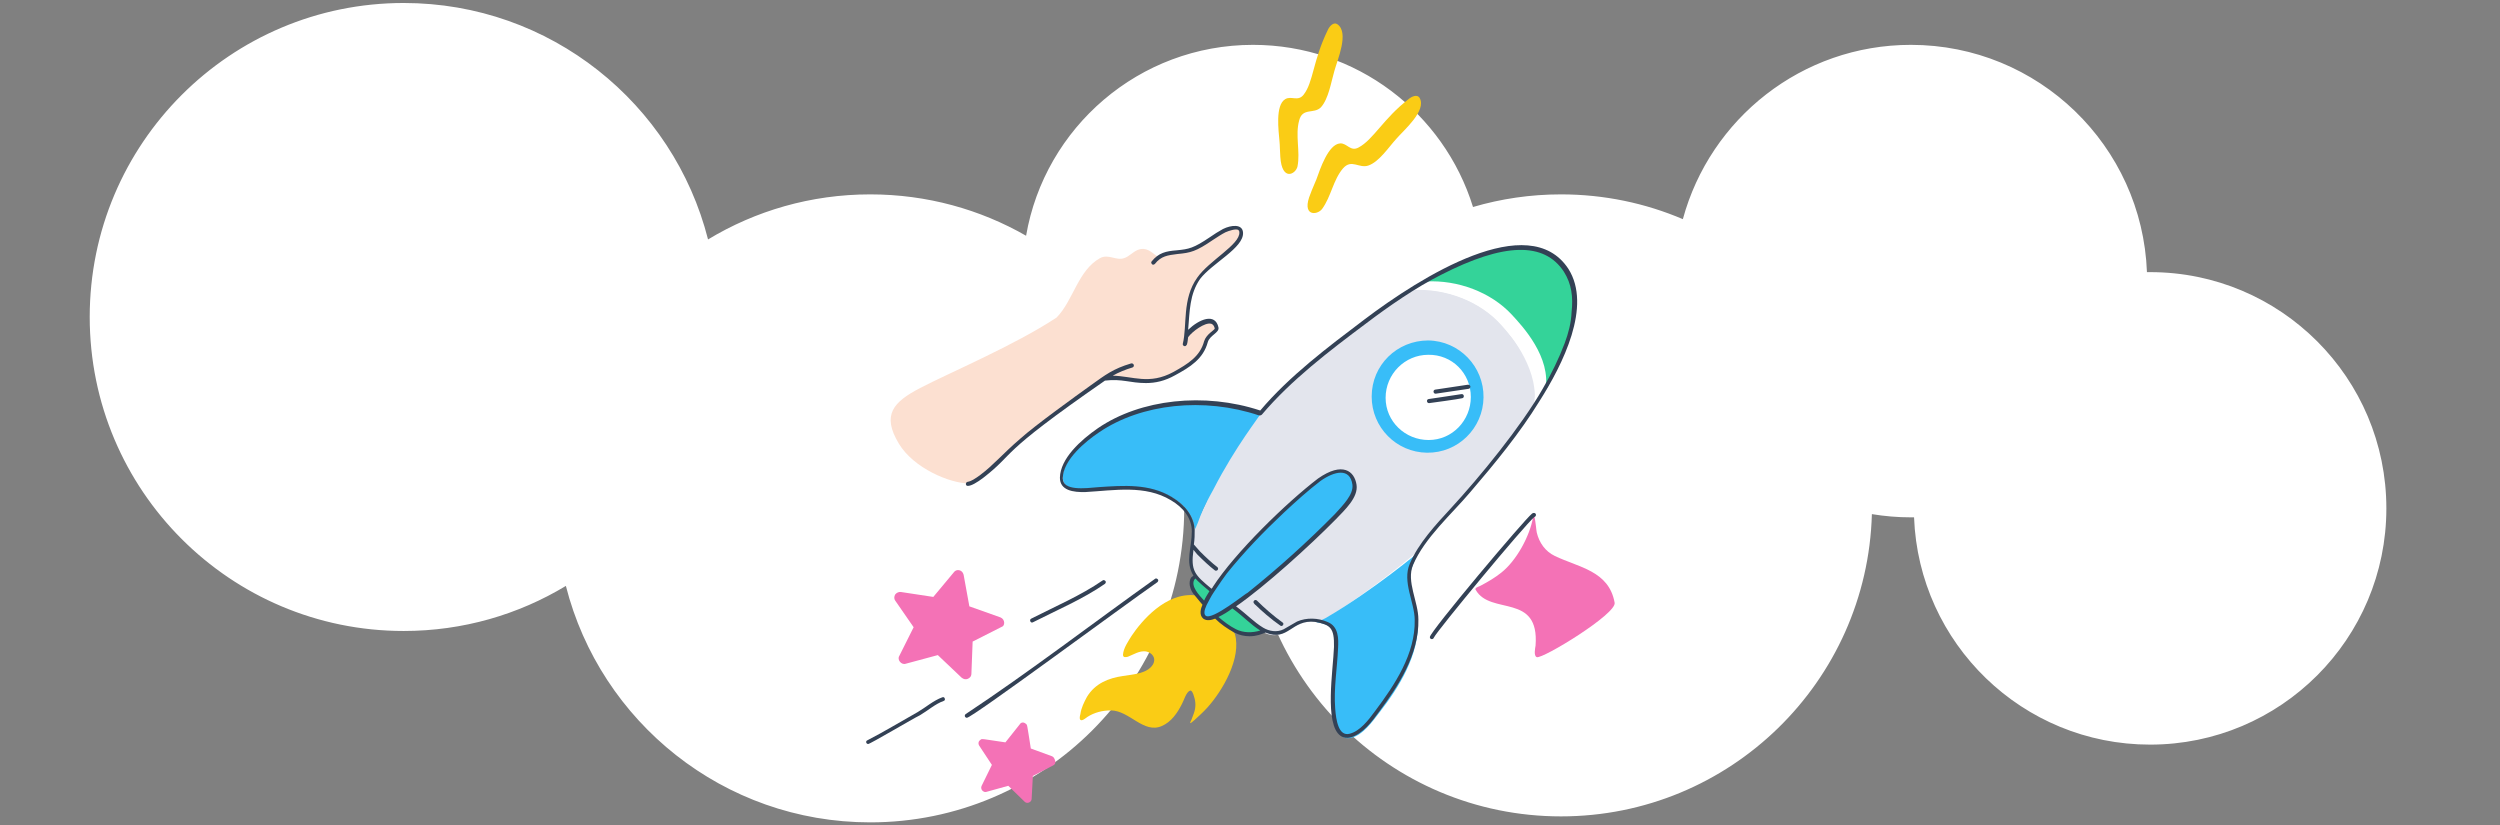<svg width="418" height="138" viewBox="0 0 418 138" fill="none" xmlns="http://www.w3.org/2000/svg">
<rect x="0" y="0" width="418" height="138" fill="#808080" stroke="none"/>
<g clip-path="url(#clip0_231_846)">
<path d="M67.5 0.5C92.02 0.5 112.612 17.311 118.385 40.035C126.299 35.252 135.578 32.5 145.5 32.5C154.985 32.5 163.883 35.016 171.562 39.416C174.686 21.29 190.482 7.5 209.5 7.5C226.798 7.5 241.431 18.908 246.287 34.611C250.952 33.238 255.89 32.5 261 32.5C268.231 32.5 275.117 33.976 281.374 36.643C285.925 19.852 301.269 7.5 319.5 7.5C340.815 7.5 358.183 24.383 358.969 45.506C359.146 45.504 359.323 45.5 359.5 45.5C381.315 45.5 399 63.185 399 85C399 106.815 381.315 124.5 359.5 124.5C338.185 124.5 320.815 107.616 320.03 86.493C319.854 86.496 319.677 86.5 319.5 86.5C317.279 86.5 315.101 86.313 312.979 85.961C312.206 114.004 289.23 136.5 261 136.5C232.281 136.5 209 113.219 209 84.5C209 84.498 209 84.495 209 84.493C205.155 84.444 201.446 83.834 197.951 82.736C197.983 83.487 198 84.242 198 85C198 113.995 174.495 137.5 145.5 137.5C120.979 137.5 100.386 120.689 94.614 97.964C86.7 102.747 77.422 105.5 67.5 105.5C38.505 105.5 15 81.995 15 53C15 24.005 38.505 0.5 67.5 0.5Z" fill="white"/>
<path d="M251.059 54.39C247.497 50.348 241.675 48.156 236.195 48.499L236.126 48.43C233.455 50.074 230.852 51.924 228.317 53.842C223.043 57.815 217.494 62.062 212.905 66.857C204.205 75.967 199.958 88.571 199.41 88.571C199.41 92.064 198.04 94.599 200.163 96.722C200.917 97.476 201.739 98.23 202.492 98.846C202.629 98.846 202.972 97.887 204.684 95.695C207.562 92.064 210.781 88.708 214.206 85.557C216.193 83.707 218.179 81.858 220.303 80.214C224.687 76.858 229.482 79.597 222.769 86.585C216.193 93.434 207.493 100.353 205.849 101.449C205.917 101.586 209.48 104.6 210.85 105.491C212.699 106.655 214.001 106.244 215.439 105.354C216.672 104.6 218.453 103.504 220.782 103.915C223.317 102.614 230.92 97.407 237.017 92.201C239.209 88.708 242.702 85.489 245.305 82.338C249.141 77.748 253.183 73.022 256.402 67.884C257.841 61.925 252.84 56.376 251.059 54.39Z" fill="#E3E5ED"/>
<path d="M238.798 56.924C233.592 56.924 229.345 61.034 229.345 66.309C229.345 71.446 233.455 75.625 238.592 75.693C243.798 75.762 247.977 71.583 248.045 66.446C248.114 61.308 244.004 56.993 238.798 56.924Z" fill="#38BDF8"/>
<path d="M238.798 59.322C234.893 59.322 231.674 62.541 231.674 66.514C231.674 70.487 234.962 73.57 238.866 73.57C242.839 73.57 245.922 70.281 245.922 66.377C245.922 62.404 242.771 59.253 238.798 59.322Z" fill="white"/>
<path d="M252.703 52.54C249.21 48.841 243.661 46.718 238.387 46.992C237.633 47.403 236.811 47.882 236.195 48.362L236.263 48.43C241.675 48.088 247.566 50.348 251.128 54.321C252.909 56.376 257.567 62.267 256.471 68.158C257.019 67.268 257.909 66.035 258.389 65.281C259.416 59.664 254.484 54.458 252.703 52.54Z" fill="white"/>
<path d="M262.019 45.279C257.293 37.95 246.059 42.745 238.455 47.06C243.73 46.786 249.278 48.841 252.772 52.609C254.553 54.527 259.416 59.733 258.389 65.281C258.457 65.281 260.512 61.651 262.019 57.678C263.526 53.842 264.348 48.773 262.019 45.279Z" fill="#34D399"/>
<path d="M206.123 101.312C205.232 101.929 204.342 102.545 203.314 102.956C203.109 102.956 204.821 104.532 206.534 105.354C207.904 106.039 209.48 106.107 210.987 105.559L211.192 105.217C210.507 104.806 206.328 101.518 206.123 101.312Z" fill="#34D399"/>
<path d="M200.095 96.243C198.04 96.243 199.958 99.463 201.465 100.97C201.807 100.148 202.287 99.394 202.766 98.778C202.835 98.778 200.506 97.134 200.095 96.243Z" fill="#34D399"/>
<path d="M237.359 92.133C237.496 92.133 229.55 98.709 221.947 103.162C221.399 103.504 220.782 103.778 220.166 103.915V104.052C220.782 104.121 221.399 104.326 221.947 104.532C223.591 105.217 223.591 106.998 223.522 108.573C223.385 111.998 222.769 115.355 223.043 118.848C223.18 120.355 223.522 123.986 225.92 123.369C227.906 122.89 229.482 120.629 230.646 119.122C234.003 114.807 237.222 109.532 237.085 103.984C237.017 101.038 234.893 97.613 236.126 94.736C236.469 93.709 236.88 92.887 237.359 92.133Z" fill="#38BDF8"/>
<path d="M220.645 80.146C214.891 84.598 204.753 94.257 201.465 100.97C200.369 103.23 201.533 103.915 203.314 102.956H203.383C205.369 101.929 206.671 100.97 208.658 99.463C209.343 98.778 215.234 94.394 223.111 86.448C229.139 80.351 225.988 76.447 220.645 80.146Z" fill="#38BDF8"/>
<path d="M210.918 68.98C202.287 66.103 191.464 66.651 183.929 71.857C181.531 73.501 177.695 76.584 177.695 79.803C177.695 81.858 180.093 81.927 181.668 81.858C186.532 81.653 191.669 80.625 196.122 83.297C198.04 84.461 199.615 86.174 199.752 88.503C199.889 88.503 200.711 86.311 200.711 86.242C201.328 84.667 202.081 83.297 202.903 81.79C206.602 74.597 210.576 69.665 210.918 68.98Z" fill="#38BDF8"/>
<path d="M237.359 16.372C236.948 15.687 235.989 16.167 235.51 16.578C231.331 19.797 229.619 23.359 227.153 24.661C225.783 25.414 225.235 23.907 224.07 23.976C222.084 24.113 220.714 28.291 220.097 30.004C219.892 30.552 219.344 31.716 219.138 32.333C217.494 36.237 220.234 36.032 221.056 34.936C222.563 32.881 222.906 30.072 224.55 28.154C225.988 26.51 227.221 28.223 228.797 27.675C230.578 27.058 232.153 24.661 233.455 23.222C234.688 21.784 238.592 18.496 237.359 16.372Z" fill="#FACC15"/>
<path d="M223.111 11.851C223.591 10.07 225.646 5.412 223.591 4.042C222.974 3.631 222.289 4.385 222.015 5.001C219.481 10.207 219.618 13.701 217.974 15.824C217.015 17.057 215.919 15.961 214.891 16.578C213.179 17.605 213.795 21.921 213.932 23.633C214.001 24.181 214.001 25.483 214.069 26.236C214.343 30.415 216.672 29.113 216.946 27.812C217.426 25.346 216.535 22.606 217.22 20.14C217.768 17.948 219.686 19.112 220.851 17.948C222.152 16.509 222.563 13.701 223.111 11.851Z" fill="#FACC15"/>
<path d="M203.246 103.093C202.698 103.367 201.807 103.778 201.259 103.367C200.78 102.956 200.917 102.066 201.328 101.175C200.985 100.833 200.095 99.805 199.752 99.531C194.889 99.052 190.847 103.847 189.203 106.313C188.655 107.203 187.833 108.368 187.765 109.464C187.765 110.012 188.244 109.875 188.587 109.806C189.614 109.395 190.505 108.779 191.601 108.916C192.628 109.121 193.382 110.012 192.765 111.108C191.806 112.683 189.34 112.752 187.765 113.026C185.367 113.368 183.107 114.259 181.737 116.519C181.257 117.41 180.778 118.369 180.641 119.396C180.572 119.67 180.435 120.15 180.641 120.355C180.915 120.629 181.6 120.013 181.805 119.876C182.97 119.122 184.34 118.78 185.71 118.78C188.861 118.78 191.19 122.753 194.272 121.383C195.848 120.698 196.875 119.191 197.629 117.684C197.971 117.067 198.314 115.766 198.93 115.492C199.273 115.286 199.547 116.108 199.615 116.382C199.958 117.341 199.958 118.3 199.615 119.259C199.478 119.602 199.341 120.013 199.204 120.355C199.204 120.355 198.93 120.903 198.999 120.903C199.204 120.903 199.547 120.492 199.684 120.424C200.437 119.739 201.191 119.054 201.876 118.3C204.41 115.492 207.63 110.012 206.465 105.97C206.465 105.765 204.136 103.984 203.246 103.093Z" fill="#FACC15"/>
<path d="M207.699 38.909C207.424 37.47 205.301 38.292 204.684 38.635C202.835 39.594 201.191 41.101 199.204 41.786C197.081 42.471 195.3 41.923 193.656 43.087L193.587 42.95C192.491 42.128 191.669 41.238 190.231 41.786C189.409 42.128 188.792 42.882 187.97 43.156C186.6 43.635 185.367 42.402 183.929 43.156C180.23 45.211 179.476 50.211 176.668 53.088C169.749 57.678 158.584 62.404 153.857 64.87C149.405 67.199 147.35 69.323 150.295 74.186C152.761 78.296 158.858 80.831 162.009 80.831C164.68 80.556 165.776 76.447 184.888 63.158C189.477 62.815 192.08 64.802 196.533 62.404C198.93 61.103 201.054 59.801 201.876 57.061C202.218 55.828 203.794 55.349 203.657 54.801C203.109 52.198 199.615 54.595 198.725 56.034H198.519C198.862 52.746 198.588 49.458 200.643 46.581C202.561 43.841 207.836 41.169 207.699 38.909Z" fill="#FCE0D1"/>
<path d="M259.964 92.955C258.389 92.202 257.361 90.763 256.95 89.051C256.882 88.845 256.745 86.996 256.539 86.379C256.471 86.105 256.402 86.174 256.334 86.448C255.786 89.667 253.525 93.777 250.991 95.764C249.963 96.586 248.799 97.271 247.634 97.887C247.429 98.024 246.881 98.161 246.744 98.367C246.675 98.435 246.675 98.572 246.744 98.641C249.21 102.956 257.43 99.052 256.745 107.957C256.676 108.368 256.402 109.669 256.95 109.875C257.909 110.217 270.376 102.614 269.965 100.764C269.006 95.421 263.937 94.873 259.964 92.955Z" fill="#F472B6"/>
<path d="M175.914 126.452L172.352 125.15C171.667 120.835 171.804 121.246 171.462 120.972C171.119 120.698 170.708 120.766 170.503 121.109L168.105 124.123C164.269 123.575 164.132 123.438 163.927 123.712C163.584 123.917 163.516 124.328 163.721 124.671L165.845 127.89L164.132 131.384C163.995 131.658 164.064 131.932 164.201 132.137C164.406 132.343 164.612 132.48 164.886 132.411L168.585 131.384L171.325 134.055C171.736 134.466 172.489 134.124 172.489 133.576L172.695 129.74L176.12 127.959C176.394 127.822 176.462 127.616 176.462 127.342C176.325 126.794 176.188 126.589 175.914 126.452Z" fill="#F472B6"/>
<path d="M167.283 103.23L162.077 101.381L161.118 96.106C160.913 95.216 159.885 95.079 159.474 95.695L156.049 99.805L150.638 98.983C150.295 98.915 149.884 99.12 149.679 99.394C149.473 99.737 149.473 100.148 149.679 100.422L152.761 104.874L150.364 109.669C149.953 110.286 150.706 111.245 151.46 110.971L156.803 109.532L160.776 113.3C161.118 113.574 161.461 113.642 161.803 113.505C162.146 113.368 162.42 113.094 162.42 112.615L162.625 107.272L167.489 104.806C168.037 104.669 168.105 103.573 167.283 103.23Z" fill="#F472B6"/>
<path d="M240.031 65.829C239.62 65.829 239.551 65.213 239.962 65.144C241.127 64.939 244.278 64.528 245.442 64.322C245.648 64.322 245.785 64.391 245.853 64.596C245.853 64.802 245.785 64.939 245.579 65.007C245.168 65.076 240.099 65.829 240.031 65.829Z" fill="#334155"/>
<path d="M238.935 67.405C238.524 67.405 238.455 66.788 238.866 66.72C240.099 66.514 243.182 66.103 244.346 65.898C244.826 65.829 244.894 66.514 244.483 66.583C244.004 66.72 239.003 67.405 238.935 67.405Z" fill="#334155"/>
<path d="M262.225 44.937C255.649 34.936 237.633 46.238 228.112 53.431C221.947 58.089 215.576 62.884 210.713 68.638C201.396 65.555 190.71 66.72 183.586 71.583C180.709 73.57 177.284 76.652 177.216 79.872C177.216 81.995 179.408 82.338 181.531 82.269C186.326 81.995 191.464 81.036 195.779 83.639C197.766 84.804 199.273 86.585 199.273 88.845C199.273 91.585 198.108 93.983 199.547 96.243C199.478 96.312 199.204 96.517 199.136 96.586C198.93 96.928 198.862 97.408 198.93 97.887C199.067 98.572 199.341 99.12 199.752 99.531C200.232 100.148 201.054 101.107 201.054 101.107C200.78 101.723 200.437 102.819 201.191 103.436C201.739 103.847 202.492 103.71 203.177 103.436C204.068 104.326 205.232 105.148 206.397 105.765C207.15 106.176 208.041 106.381 208.932 106.381C210.096 106.381 210.918 106.039 211.603 105.765C215.439 107.34 215.919 103.504 219.892 103.984C222.426 104.463 223.111 104.943 223.043 108.162C222.906 111.998 221.399 121.109 224.139 123.027C224.618 123.369 225.235 123.438 225.783 123.301C227.838 122.753 229.413 120.629 230.646 118.917C233.729 114.807 237.291 109.395 237.154 103.573C237.154 100.627 235.099 97.202 236.263 94.462C238.181 89.941 242.771 85.9 245.785 82.338C249.895 77.543 254.073 72.474 257.361 67.131C261.334 60.897 266.198 51.17 262.225 44.937ZM199.684 96.928L199.889 96.723C200.3 97.271 201.739 98.435 202.218 98.846C201.876 99.394 201.533 99.942 201.328 100.422C200.506 99.531 199.067 98.024 199.684 96.928ZM201.602 102.956C201.259 102.682 201.328 102.066 201.739 101.175C202.081 100.559 202.492 99.668 202.972 98.983C203.383 98.435 203.794 97.682 205.164 95.832C208.041 92.27 211.192 88.982 214.686 85.694C216.741 83.776 218.727 81.995 220.782 80.42C223.111 78.776 225.714 78.159 226.125 81.036C226.331 82.68 224.55 84.461 223.18 85.968C218.659 90.558 213.727 95.01 208.589 99.12C208.452 99.052 202.698 103.778 201.602 102.956ZM206.671 105.217C205.575 104.669 204.616 103.915 203.725 103.162C204.547 102.751 205.369 102.271 206.054 101.723C208.178 103.299 209.069 104.395 210.713 105.422C209.411 105.833 207.904 105.833 206.671 105.217ZM261.608 57.404C260.649 59.938 259.416 62.473 257.978 64.939C254.347 71.309 247.429 79.735 242.565 85.009C240.099 87.681 237.154 90.832 235.715 94.257C234.414 97.271 236.537 100.764 236.537 103.641C236.674 109.258 233.249 114.464 229.893 118.917C228.797 120.424 227.358 122.273 225.646 122.684C223.796 123.164 223.385 120.355 223.248 118.506C222.974 115.081 223.591 111.724 223.728 108.299C223.796 106.861 223.865 104.737 221.947 103.984C220.371 103.299 218.453 103.23 216.878 103.915C216.124 104.326 215.371 104.806 214.617 105.217C213.521 105.765 212.22 105.559 211.192 104.943C209.617 103.984 208.589 102.819 206.671 101.381C211.466 98.093 219.138 91.106 223.317 86.859C224.824 85.283 227.153 83.16 226.81 81.036C226.468 78.776 224.481 77.132 220.371 80.009C215.165 83.982 206.534 92.339 202.766 98.161C202.766 98.23 202.698 98.298 202.561 98.435C199.752 96.106 199.067 95.49 199.547 91.928L200.163 92.681C201.259 93.777 202.218 94.668 203.109 95.353C203.177 95.421 203.246 95.421 203.314 95.421C203.657 95.421 203.794 95.01 203.52 94.805C202.629 94.12 201.67 93.229 200.643 92.202L199.615 91.037C199.752 90.147 199.752 89.393 199.752 88.571C199.547 86.379 198.245 84.461 195.916 83.091C192.149 80.831 187.833 81.173 183.723 81.447C181.394 81.653 177.695 82.132 177.695 79.94C177.764 76.858 181.531 73.775 183.792 72.268C190.847 67.473 201.328 66.377 210.507 69.46H210.713C210.781 69.46 210.918 69.391 210.987 69.323C215.85 63.569 222.221 58.705 228.454 54.047C232.153 51.239 236.811 48.019 240.921 45.964C251.47 40.553 258.183 40.416 261.471 45.416C262.773 47.471 263.047 49.663 262.773 52.129C262.704 53.979 262.225 55.76 261.608 57.404Z" fill="#334155"/>
<path d="M214.069 104.6C212.562 103.573 210.781 101.997 209.959 101.175C209.822 101.107 209.754 100.97 209.685 100.901C209.548 100.764 209.548 100.559 209.685 100.422C209.822 100.285 210.028 100.285 210.165 100.422C211.398 101.655 212.973 103.025 214.412 104.052C214.823 104.258 214.412 104.874 214.069 104.6Z" fill="#334155"/>
<path d="M207.836 38.909C207.767 37.402 205.849 37.607 204.479 38.292C203.725 38.703 202.972 39.183 202.287 39.662C199.547 41.512 198.793 41.649 196.738 41.854C194.957 41.991 193.724 42.265 192.56 43.704C192.423 43.841 192.491 44.046 192.628 44.183C192.765 44.32 192.971 44.252 193.108 44.115C194.135 42.813 195.231 42.676 196.875 42.471C199.067 42.265 199.958 42.06 202.766 40.142C203.52 39.662 204.205 39.183 204.89 38.84C205.506 38.566 206.602 38.224 207.013 38.429C207.082 38.498 207.219 38.566 207.219 38.84C207.356 40.895 202.15 43.567 200.163 46.444C197.629 50.006 198.519 54.39 197.766 57.472C197.697 57.678 197.903 57.883 198.108 57.883C198.245 57.883 198.382 57.746 198.451 57.609C198.588 57.198 198.588 56.787 198.656 56.376C199.41 55.349 201.465 53.91 202.424 54.116C202.561 54.116 202.972 54.253 203.109 54.938C203.04 55.212 201.67 55.897 201.328 57.061C200.643 59.596 198.656 60.829 196.19 62.199C192.149 64.391 189.409 62.884 186.052 62.815C187.011 62.267 188.176 61.788 189.34 61.445C189.751 61.308 189.614 60.692 189.135 60.76C186.121 61.651 184.819 62.678 182.422 64.391C179.75 66.309 173.174 71.035 170.571 73.364C167.626 75.898 166.119 77.748 163.927 79.392C163.105 80.008 162.351 80.488 161.803 80.556C161.392 80.625 161.392 81.242 161.803 81.242C162.42 81.242 163.31 80.694 164.338 79.94C170.092 75.487 166.256 76.447 184.751 63.637C187.628 63.295 188.929 64.048 191.601 64.048C193.176 64.048 194.752 63.706 196.464 62.747C198.999 61.377 201.191 60.007 201.944 57.198C202.287 56.034 203.931 55.623 203.725 54.732C203.177 52.266 200.506 53.362 198.656 55.143C198.93 52.061 198.862 49.252 200.643 46.649C202.698 43.978 207.973 41.443 207.836 38.909Z" fill="#334155"/>
<path d="M161.666 120.013C161.324 120.013 161.187 119.602 161.461 119.396C172.215 112.272 182.627 104.258 193.108 96.791C193.245 96.654 193.45 96.723 193.587 96.86C193.724 96.997 193.656 97.202 193.519 97.339C187.696 101.381 162.557 120.013 161.666 120.013Z" fill="#334155"/>
<path d="M172.421 103.436C176.325 101.449 180.778 99.531 184.34 97.065C184.477 96.928 184.682 96.997 184.819 97.134C184.956 97.271 184.888 97.476 184.751 97.613C181.12 100.148 176.599 102.066 172.695 104.052C172.352 104.258 172.01 103.641 172.421 103.436Z" fill="#334155"/>
<path d="M145.158 124.397C144.815 124.397 144.678 123.917 145.021 123.78C147.829 122.342 150.638 120.629 153.446 119.054C154.748 118.3 156.049 117.136 157.556 116.588C157.762 116.519 157.899 116.588 157.967 116.793C158.036 116.999 157.967 117.136 157.762 117.204C156.392 117.684 155.09 118.848 153.789 119.602C152.761 120.081 145.5 124.397 145.158 124.397Z" fill="#334155"/>
<path d="M239.072 106.518C239.072 105.628 254.827 86.927 256.128 85.9C256.128 85.9 256.265 85.763 256.471 85.763C256.882 85.763 256.95 86.311 256.539 86.448C254.827 87.886 240.305 105.422 239.757 106.587C239.62 106.998 239.072 106.929 239.072 106.518Z" fill="#334155"/>
</g>
<defs>
<clipPath id="clip0_231_846">
<rect width="418" height="137" fill="white" transform="translate(0 0.5)"/>
</clipPath>
</defs>
</svg>
